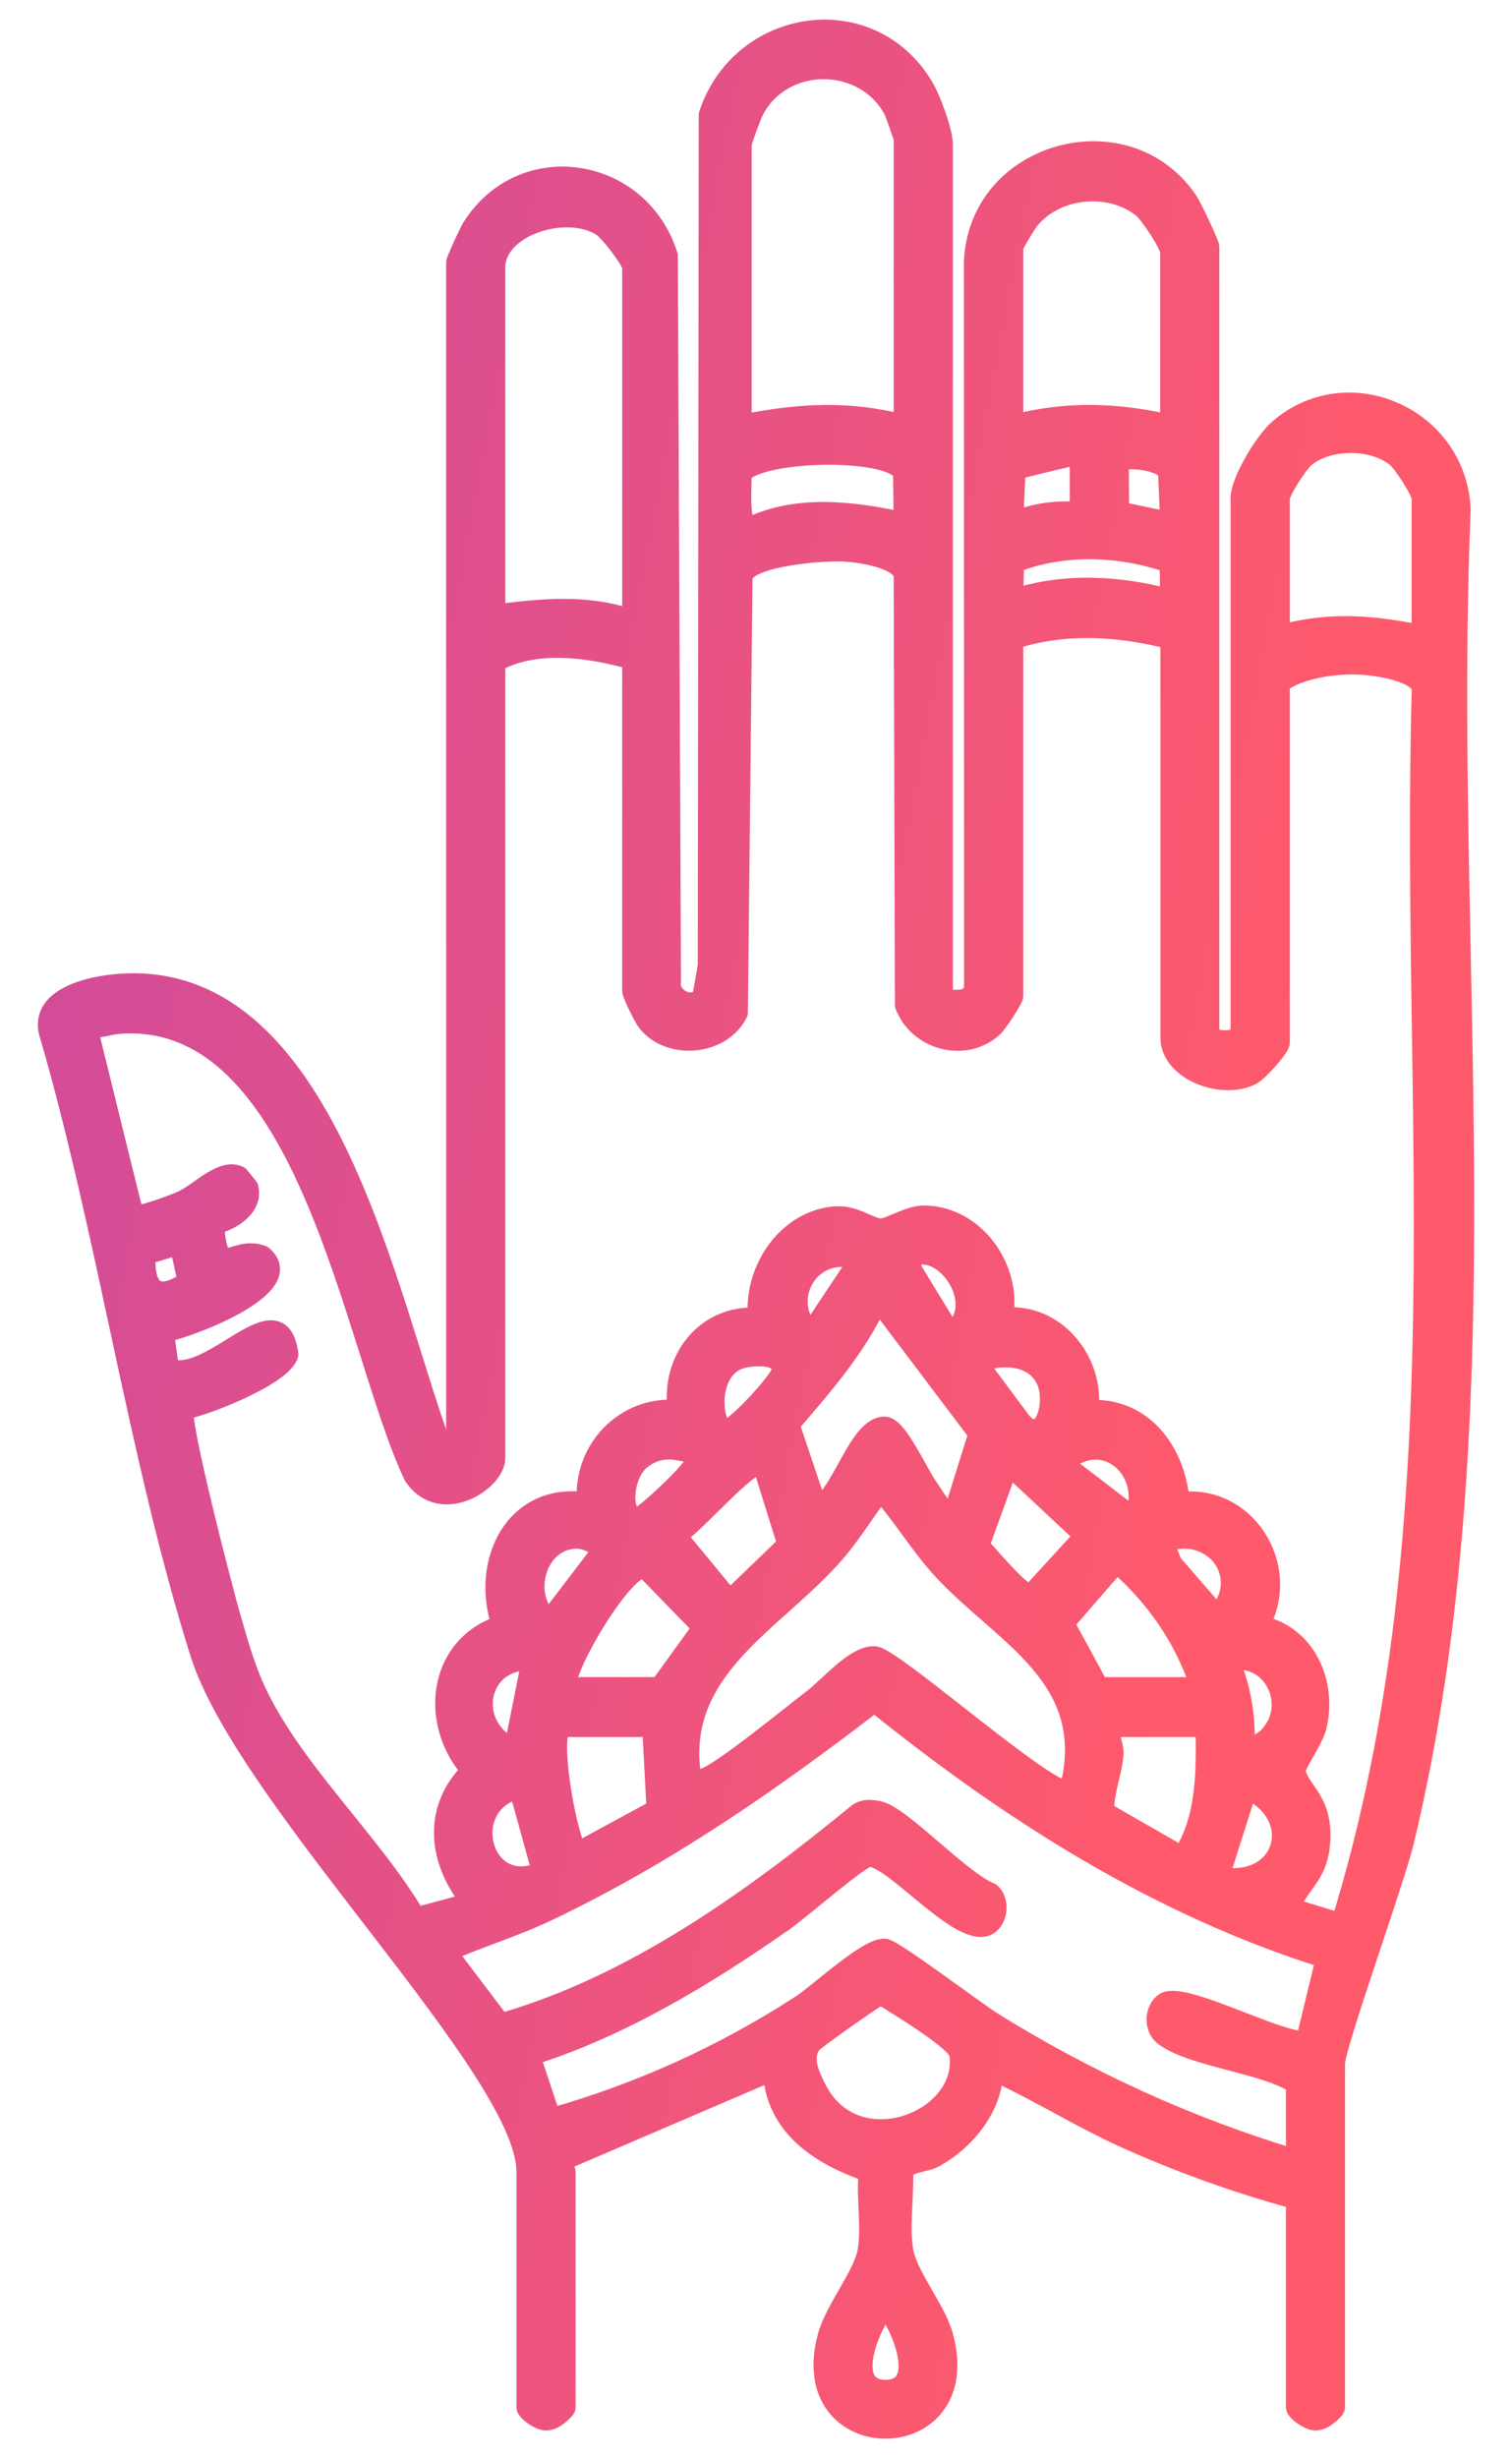 <svg width="16" height="26" viewBox="0 0 16 26" fill="none" xmlns="http://www.w3.org/2000/svg">
<path d="M9.983 10.564C10.115 10.566 10.286 10.605 10.302 10.429L10.3 2.773C10.348 1.582 11.94 1.16 12.581 2.133C12.619 2.19 12.803 2.578 12.803 2.612V10.917C12.803 11.024 13.122 11.024 13.122 10.917V5.271C13.122 5.087 13.376 4.669 13.522 4.54C14.249 3.898 15.411 4.395 15.463 5.381C15.269 10.027 15.953 14.937 14.863 19.477C14.763 19.895 14.133 21.637 14.133 21.827V25.464C14.133 25.491 14 25.606 13.945 25.602C13.877 25.631 13.708 25.504 13.708 25.464V23.265C13.097 23.099 12.494 22.883 11.915 22.623C11.439 22.409 10.989 22.125 10.515 21.908C10.508 22.294 10.217 22.642 9.894 22.822C9.784 22.884 9.599 22.869 9.563 22.974C9.573 23.237 9.518 23.57 9.568 23.823C9.619 24.077 9.908 24.426 9.985 24.701C10.354 26.023 8.386 26.023 8.755 24.701C8.832 24.426 9.122 24.069 9.172 23.823C9.221 23.577 9.158 23.244 9.186 22.976C8.684 22.802 8.205 22.504 8.172 21.908L5.943 22.864C5.934 22.911 5.991 22.952 5.991 22.967V25.464C5.991 25.491 5.858 25.606 5.802 25.602C5.734 25.631 5.565 25.504 5.565 25.464V22.967C5.565 21.892 2.6 19.04 2.11 17.481C1.452 15.386 1.131 13.038 0.51 10.915C0.427 10.557 0.913 10.438 1.182 10.407C3.48 10.146 4.099 13.796 4.715 15.395C4.735 15.411 4.821 15.324 4.821 15.314V2.775C4.821 2.751 4.959 2.452 4.989 2.404C5.534 1.545 6.777 1.753 7.073 2.704L7.106 10.377C7.075 10.563 7.351 10.679 7.429 10.524L7.484 10.213L7.494 1.213C7.832 0.181 9.212 -0.038 9.78 0.919C9.856 1.048 9.983 1.389 9.983 1.526V10.564ZM9.557 4.485V1.472C9.557 1.453 9.465 1.192 9.444 1.154C9.132 0.595 8.28 0.597 7.983 1.171C7.957 1.221 7.854 1.498 7.854 1.527V4.485C8.437 4.367 8.974 4.332 9.556 4.485L9.557 4.485ZM12.377 4.485V2.667C12.377 2.59 12.162 2.265 12.086 2.204C11.741 1.926 11.161 1.986 10.887 2.341C10.858 2.379 10.728 2.596 10.728 2.612V4.485C11.294 4.34 11.81 4.357 12.377 4.485V4.485ZM6.684 6.547V2.829C6.684 2.759 6.443 2.447 6.362 2.397C5.984 2.162 5.247 2.4 5.247 2.829V6.492C5.733 6.431 6.212 6.38 6.684 6.547V6.547ZM15.038 6.71V5.271C15.038 5.198 14.843 4.899 14.77 4.839C14.526 4.641 14.06 4.642 13.817 4.839C13.744 4.899 13.549 5.198 13.549 5.271V6.71C14.069 6.567 14.518 6.605 15.039 6.71H15.038ZM9.557 5.516L9.55 5.008C9.463 4.746 8.086 4.757 7.852 5.009C7.861 5.118 7.812 5.559 7.934 5.569C8.444 5.328 9.022 5.402 9.557 5.516ZM11.419 4.81L10.753 4.971L10.728 5.516C10.946 5.415 11.183 5.392 11.42 5.408V4.81H11.419ZM12.377 5.516L12.353 4.971C12.206 4.864 12.018 4.857 11.845 4.864L11.848 5.405L12.377 5.515V5.516ZM12.371 5.958C11.845 5.778 11.254 5.756 10.736 5.958L10.728 6.33C11.257 6.153 11.847 6.188 12.377 6.33L12.371 5.957V5.958ZM10.728 6.765V10.537C10.728 10.568 10.562 10.823 10.517 10.865C10.216 11.144 9.713 11.011 9.57 10.632L9.557 6.085C9.524 5.908 9.107 5.851 8.947 5.84C8.74 5.825 7.934 5.881 7.863 6.094L7.814 10.713C7.638 11.071 7.079 11.115 6.842 10.81C6.806 10.763 6.684 10.517 6.684 10.482V6.981C6.242 6.855 5.656 6.772 5.247 7.008V15.422C5.247 15.669 4.666 16.049 4.371 15.61C3.731 14.249 3.263 10.71 1.281 10.833C1.162 10.84 1.054 10.88 0.937 10.889L1.419 12.842C1.464 12.875 1.855 12.727 1.932 12.691C2.118 12.603 2.351 12.341 2.534 12.434L2.633 12.556C2.691 12.768 2.446 12.917 2.272 12.956C2.317 13.563 2.461 13.153 2.779 13.273C3.189 13.611 1.976 14.057 1.741 14.097L1.794 14.467C2.237 14.635 2.963 13.6 3.058 14.324C3.003 14.547 2.188 14.871 1.955 14.912C1.892 15.004 2.368 16.831 2.443 17.089C2.518 17.346 2.589 17.61 2.701 17.857C3.093 18.714 3.922 19.459 4.405 20.273L4.982 20.117C4.63 19.69 4.564 19.139 4.978 18.726C4.531 18.213 4.63 17.405 5.301 17.184C5.076 16.505 5.455 15.77 6.205 15.884C6.16 15.326 6.617 14.859 7.164 14.907C7.094 14.366 7.468 13.899 8.015 13.93C7.967 13.427 8.332 12.887 8.853 12.858C9.043 12.847 9.219 12.987 9.319 12.987C9.419 12.987 9.612 12.845 9.793 12.85C10.322 12.863 10.713 13.413 10.622 13.93C11.158 13.873 11.583 14.376 11.527 14.907C12.092 14.874 12.445 15.347 12.489 15.882C13.175 15.789 13.678 16.557 13.336 17.186C13.82 17.284 14.052 17.794 13.938 18.263C13.905 18.399 13.713 18.669 13.717 18.725C13.737 18.937 14.034 19.031 13.97 19.544C13.932 19.843 13.757 19.926 13.656 20.172L14.187 20.335C15.49 16.118 14.912 11.639 15.04 7.281C15.007 7.102 14.538 7.04 14.375 7.035C14.119 7.024 13.759 7.075 13.549 7.227V11.027C13.549 11.084 13.318 11.337 13.25 11.373C12.931 11.539 12.379 11.326 12.379 10.972V6.766C11.842 6.628 11.265 6.591 10.729 6.766L10.728 6.765ZM1.895 13.17L1.544 13.276C1.534 13.645 1.66 13.757 1.98 13.552L1.895 13.17ZM9.078 13.333C8.618 13.161 8.241 13.698 8.573 14.092L9.078 13.333ZM9.692 13.278L9.633 13.389L10.062 14.092C10.428 13.829 10.054 13.202 9.691 13.279L9.692 13.278ZM10.089 15.992L10.347 15.164L9.292 13.767C9.068 14.255 8.706 14.666 8.361 15.067L8.654 15.938C8.91 15.796 9.08 15.077 9.364 15.083C9.505 15.087 9.717 15.581 9.833 15.738C9.869 15.787 10.02 16.063 10.089 15.992ZM7.642 15.124C7.719 15.182 8.22 14.626 8.254 14.527C8.327 14.318 7.974 14.335 7.839 14.376C7.554 14.461 7.501 14.887 7.642 15.124ZM10.356 14.419L10.78 14.99C10.975 15.271 11.114 15.014 11.104 14.773C11.088 14.368 10.669 14.288 10.356 14.42V14.419ZM7.375 15.396C7.158 15.327 6.968 15.289 6.778 15.449C6.566 15.628 6.574 16.137 6.791 16.021C6.862 15.982 7.427 15.471 7.375 15.396H7.375ZM12.005 16.047C12.189 15.546 11.681 15.103 11.261 15.477L12.005 16.047ZM8.066 15.504C7.951 15.415 7.319 16.177 7.163 16.238L7.722 16.914L8.326 16.333L8.067 15.504H8.066ZM10.675 15.504L10.37 16.346C10.457 16.437 10.818 16.872 10.906 16.857L11.468 16.244L10.675 15.503L10.675 15.504ZM11.313 18.924C11.622 17.732 10.597 17.294 9.956 16.59C9.73 16.342 9.542 16.028 9.318 15.776C9.158 15.99 9.015 16.225 8.84 16.427C8.197 17.168 7.13 17.654 7.323 18.815C7.365 18.819 7.403 18.817 7.445 18.804C7.629 18.747 8.381 18.131 8.594 17.968C8.775 17.831 9.055 17.492 9.26 17.512C9.465 17.532 11.186 19.063 11.313 18.924ZM6.08 16.28C5.682 16.303 5.521 16.857 5.806 17.131L6.364 16.4C6.3 16.322 6.176 16.275 6.08 16.28ZM12.324 16.319L12.408 16.532L12.882 17.078C13.249 16.649 12.815 16.131 12.323 16.319H12.324ZM12.697 17.838C12.518 17.313 12.229 16.9 11.819 16.536L11.269 17.169L11.633 17.838H12.697H12.697ZM5.992 17.838H6.977L7.428 17.214L6.818 16.587C6.599 16.586 6.003 17.577 5.992 17.839V17.838ZM5.619 17.567C5.048 17.546 4.928 18.258 5.434 18.489L5.619 17.567ZM13.423 18.361C13.732 18.03 13.467 17.486 13.017 17.567C13.141 17.855 13.19 18.176 13.176 18.488C13.207 18.525 13.39 18.397 13.423 18.361ZM13.708 22.832V22.044C13.373 21.823 12.598 21.762 12.309 21.532C12.196 21.443 12.216 21.242 12.323 21.174C12.521 21.051 13.512 21.593 13.813 21.583L14.023 20.717C12.265 20.168 10.684 19.165 9.254 18.009C8.151 18.855 7.054 19.619 5.797 20.218C5.487 20.366 5.16 20.47 4.843 20.6C4.789 20.622 4.75 20.57 4.766 20.688L5.301 21.394C6.701 20.993 7.952 20.094 9.08 19.169C9.152 19.124 9.226 19.133 9.305 19.15C9.539 19.201 10.186 19.902 10.484 20.013C10.586 20.101 10.567 20.297 10.461 20.364C10.177 20.544 9.409 19.586 9.182 19.649C9.069 19.681 8.468 20.204 8.296 20.325C7.472 20.9 6.578 21.444 5.618 21.746L5.834 22.396C6.766 22.133 7.651 21.732 8.467 21.204C8.667 21.075 9.182 20.587 9.366 20.605C9.463 20.616 10.33 21.272 10.518 21.389C11.517 22.008 12.582 22.494 13.706 22.832H13.708ZM6.896 18.272H5.939C5.811 18.421 6.037 19.579 6.126 19.576L6.942 19.133L6.896 18.272ZM12.75 18.272H11.819C11.7 18.345 11.801 18.437 11.789 18.562C11.77 18.753 11.685 18.96 11.691 19.159L12.508 19.628C12.761 19.239 12.761 18.727 12.751 18.272H12.75ZM5.727 19.791L5.487 18.924C4.845 19.083 5.092 20.066 5.727 19.791ZM12.91 19.846C13.583 19.963 13.818 19.228 13.202 18.925L12.91 19.846ZM9.326 21.104C9.283 21.108 8.628 21.577 8.6 21.611C8.477 21.758 8.578 21.959 8.651 22.101C9.065 22.896 10.252 22.419 10.145 21.721C10.125 21.59 9.482 21.204 9.326 21.105V21.104ZM9.371 24.407C9.208 24.597 8.93 25.27 9.371 25.27C9.812 25.27 9.534 24.598 9.371 24.407Z" fill="url(#paint0_linear_2993_2326)" stroke="url(#paint1_linear_2993_2326)" stroke-width="0.2" stroke-linecap="round" stroke-linejoin="round"/>
<defs>
<linearGradient id="paint0_linear_2993_2326" x1="2.515" y1="1.155" x2="15.399" y2="3.59" gradientUnits="userSpaceOnUse">
<stop stop-color="#D44C98"/>
<stop offset="1" stop-color="#FF5A6B"/>
</linearGradient>
<linearGradient id="paint1_linear_2993_2326" x1="2.515" y1="1.155" x2="15.399" y2="3.59" gradientUnits="userSpaceOnUse">
<stop stop-color="#D44C98"/>
<stop offset="1" stop-color="#FF5A6B"/>
</linearGradient>
</defs>
</svg>
